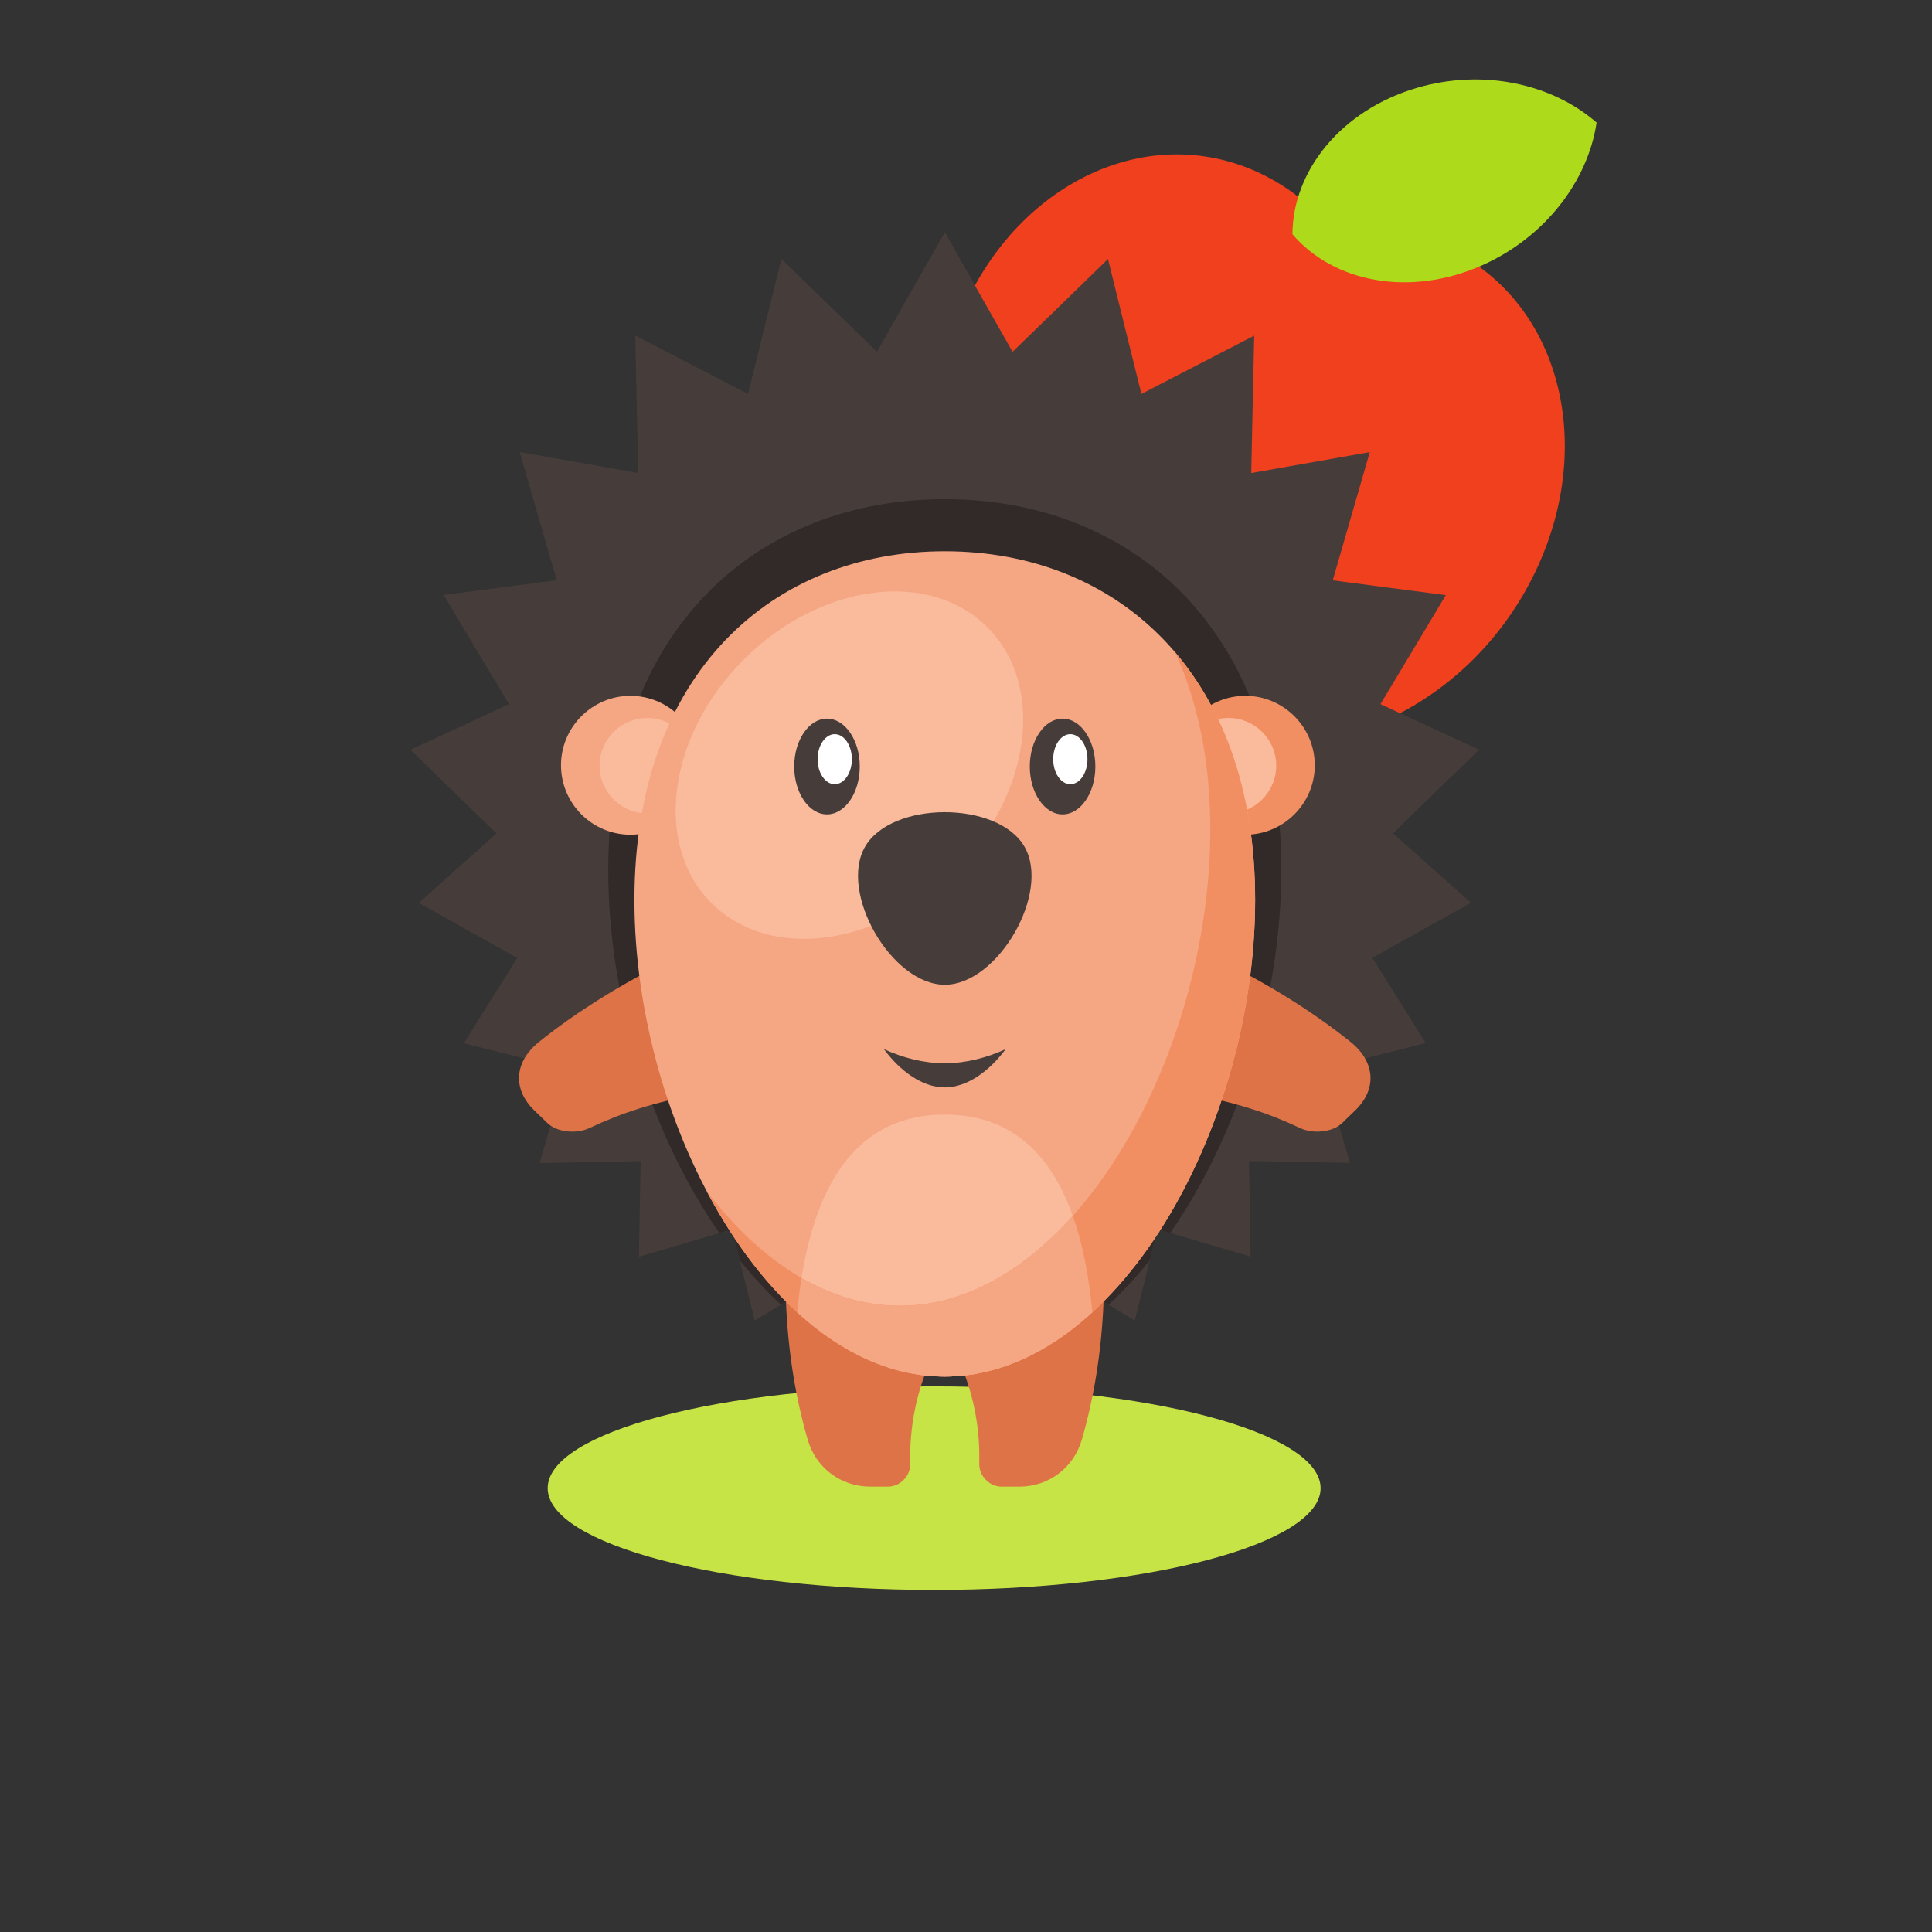 <?xml version="1.0" encoding="UTF-8"?>
<svg version="1.1" viewBox="0 0 880 880" xmlns="http://www.w3.org/2000/svg">
<rect x="0" y="0" width="880" height="880" fill="#333333" stroke="none"/>
<defs>
<clipPath id="a">
<path d="m0 660h660v-660h-660z"/>
</clipPath>
</defs>
<g transform="matrix(1.333 0 0 -1.333 0 880)">
<g clip-path="url(#a)">
<g transform="translate(319.19 116.88)">
<path d="m0 0c72.735 0 132.06 15.625 132.06 34.782s-59.321 34.782-132.06 34.782c-72.73 0-132.05-15.625-132.05-34.782s59.321-34.782 132.05-34.782" fill="#c6e446" fill-rule="evenodd"/>
</g>
<g transform="translate(426.77 602.62)">
<path d="m0 0c11.376-4.56 21.119-11.997 28.884-21.404 12.11 1.441 24.293 0.092 35.671-4.468 40.193-16.108 55.133-66.168 33.367-111.81-21.768-45.641-71.997-69.586-112.19-53.477-7.55 3.027-14.212 7.252-19.904 12.418-7.683 0.194-15.419 1.739-22.97 4.764-40.196 16.109-59.987 68.115-44.207 116.16 15.779 48.045 61.156 73.932 101.35 57.824" fill="#f0401e" fill-rule="evenodd"/>
</g>
<g transform="translate(545.55 618.28)">
<path d="m0 0c-2.969-19.958-17.627-39.284-39.288-48.849-24.537-10.832-50.513-5.806-64.629 10.686 0.086 21.709 16.636 42.355 42.353 49.975 22.702 6.728 46.382 1.481 61.564-11.812" fill="#adda1a" fill-rule="evenodd"/>
</g>
<g transform="translate(377.09 215.44)">
<path d="m0 0c-0.691-16.822-3.182-32.533-7.415-47.167-2.802-9.676-11.334-16.092-21.409-16.092h-5.849c-2.182 0-4.059 0.791-5.583 2.352-1.525 1.559-2.269 3.454-2.22 5.634 0.229 9.771-1.159 19.751-4.882 30.033 15.786 8.412 31.572 16.827 47.358 25.24m-108.53 2e-3c0.69-16.822 3.179-32.533 7.415-47.167 2.799-9.678 11.336-16.092 21.408-16.092h5.849c2.182 0 4.059 0.791 5.582 2.352 1.524 1.559 2.271 3.454 2.219 5.634-0.226 9.771 1.159 19.75 4.882 30.031-15.786 8.414-31.571 16.829-47.355 25.242" fill="#de7347" fill-rule="evenodd"/>
</g>
<g transform="translate(322.88 580.82)">
<path d="m0 0c7.772-13.901 15.504-27.496 23.113-40.862 10.733 10.378 21.6 20.987 32.606 31.708 3.863-15.663 7.657-31.019 11.424-46.106 12.713 6.586 25.569 13.21 38.53 19.911-0.354-15.929-0.702-31.592-1.006-46.948 13.437 2.374 26.951 4.749 40.509 7.16-4.297-14.857-8.515-29.449-12.658-43.809 12.894-1.685 25.759-3.408 38.639-5.055-7.572-12.599-15.027-25.045-22.327-37.262 11.297-5.246 22.523-10.417 33.677-15.586-9.94-9.612-19.755-19.148-29.411-28.568 8.964-8.005 17.839-15.892 26.655-23.706-11.358-6.355-22.581-12.601-33.71-18.803 6.146-9.842 12.213-19.57 18.232-29.141-11.795-2.991-23.544-5.938-35.238-8.847 3.144-10.877 6.272-21.601 9.357-32.094-11.51 0.231-23.021 0.422-34.504 0.653 0.188-11.07 0.375-21.981 0.56-32.666-10.561 3.101-21.168 6.203-31.825 9.341-2.635-10.567-5.23-20.984-7.752-31.209-9.135 5.552-18.313 11.183-27.567 16.85-5.195-9.459-10.319-18.765-15.342-27.916-7.266 7.582-14.587 15.279-21.958 23.092-7.469-7.813-14.822-15.51-22.061-23.092-5.05 9.151-10.175 18.457-15.337 27.916-9.286-5.667-18.464-11.298-27.566-16.85-2.555 10.187-5.151 20.603-7.753 31.173-10.654-3.141-21.263-6.242-31.823-9.344 0.184 10.724 0.37 21.599 0.557 32.667-11.515-0.231-23.029-0.461-34.502-0.69 3.048 10.53 6.176 21.253 9.352 32.13-11.696 2.909-23.442 5.859-35.24 8.847 5.985 9.572 12.05 19.301 18.228 29.142-11.129 6.202-22.352 12.446-33.601 18.803 8.704 7.812 17.58 15.701 26.544 23.705-9.696 9.421-19.513 18.956-29.415 28.607 11.151 5.131 22.378 10.34 33.675 15.586-7.342 12.217-14.8 24.663-22.333 37.3 12.839 1.647 25.705 3.37 38.636 5.055-4.144 14.322-8.366 28.914-12.661 43.771 13.518-2.411 27.031-4.786 40.509-7.16-0.344 15.394-0.695 31.019-1.012 46.987 12.923-6.74 25.78-13.364 38.534-19.95 3.725 15.087 7.519 30.482 11.424 46.106 11.003-10.683 21.871-21.291 32.606-31.708 7.607 13.366 15.339 26.961 23.235 40.862" fill="#463d3b" fill-rule="evenodd"/>
</g>
<g transform="translate(399.87 238.86)">
<path d="m0 0-4.368 1.283-2.663-10.69c-4.427-5.502-9.108-10.555-14.009-15.082-6.189 3.779-12.4 7.588-18.648 11.413-5.194-9.459-10.318-18.765-15.341-27.916-7.266 7.582-14.587 15.279-21.958 23.092-7.469-7.813-14.823-15.51-22.061-23.092-5.051 9.151-10.175 18.457-15.337 27.916-6.267-3.825-12.485-7.632-18.664-11.413-4.909 4.533-9.596 9.595-14.028 15.105-0.875 3.525-1.75 7.068-2.627 10.631l-4.358-1.284c-23.321 33.591-37.978 79.896-37.978 124.07 0 82.789 51.483 126.71 115 126.71 63.51 0 115-43.924 115-126.71 0-44.154-14.647-90.443-37.95-124.03" fill="#312a28" fill-rule="evenodd"/>
</g>
<g transform="translate(415.34 332.86)">
<path d="m0 0c17.916-8.823 33.265-18.397 46.124-28.701 8.503-6.815 9.137-16.162 1.587-23.45-1.458-1.409-2.921-2.822-4.381-4.23-1.635-1.579-3.907-2.545-6.759-2.877-2.851-0.33-5.486 0.068-7.838 1.183-10.535 4.999-22.507 8.934-36.56 11.328 2.609 15.582 5.218 31.165 7.827 46.747m-185.03 0c-17.914-8.823-33.263-18.399-46.123-28.701-8.502-6.813-9.137-16.162-1.589-23.448 1.462-1.411 2.924-2.824 4.383-4.232 1.634-1.577 3.907-2.545 6.758-2.877 2.852-0.33 5.487 0.068 7.837 1.183 10.536 4.999 22.508 8.934 36.562 11.328-2.609 15.582-5.218 31.165-7.828 46.747" fill="#de7347" fill-rule="evenodd"/>
</g>
<g transform="translate(215.42 374.94)">
<path d="m0 0c13.07 0 23.729 10.66 23.729 23.729 0 13.068-10.659 23.729-23.729 23.729-13.068 0-23.729-10.661-23.729-23.729 0-13.069 10.661-23.729 23.729-23.729" fill="#f5a683" fill-rule="evenodd"/>
</g>
<g transform="translate(221.17 382.22)">
<path d="m0 0c8.981 0 16.309 7.326 16.309 16.308 0 8.98-7.328 16.303-16.309 16.303-8.98 0-16.304-7.323-16.304-16.303 0-8.982 7.324-16.308 16.304-16.308" fill="#faba9c" fill-rule="evenodd"/>
</g>
<g transform="translate(425.53 374.94)">
<path d="m0 0c13.068 0 23.727 10.66 23.727 23.729 0 13.068-10.659 23.729-23.727 23.729-13.07 0-23.73-10.661-23.73-23.729 0-13.069 10.66-23.729 23.73-23.729" fill="#f28f62" fill-rule="evenodd"/>
</g>
<g transform="translate(419.78 382.22)">
<path d="m0 0c8.98 0 16.306 7.326 16.306 16.308 0 8.98-7.326 16.303-16.306 16.303-8.981 0-16.307-7.323-16.307-16.303 0-8.982 7.326-16.308 16.307-16.308" fill="#faba9c" fill-rule="evenodd"/>
</g>
<g transform="translate(322.83 471.8)">
<path d="m0 0c58.572 0 106.05-41.316 106.05-119.19 0-77.872-47.481-162.81-106.05-162.81s-106.05 84.942-106.05 162.81c0 77.873 47.482 119.19 106.05 119.19" fill="#f5a683" fill-rule="evenodd"/>
</g>
<g transform="translate(254.16 434.82)">
<path d="M 0,0 C 26.041,26.03 63.309,30.967 83.235,11.031 103.166,-8.908 98.21,-46.173 72.167,-72.203 46.125,-98.232 8.858,-103.17 -11.071,-83.231 -31,-63.293 -26.043,-26.029 0,0" fill="#faba9c" fill-rule="evenodd"/>
</g>
<g transform="translate(373.25 211.76)">
<path d="m0 0c-14.998-13.713-32.171-21.963-50.425-21.963-18.253 0-35.427 8.25-50.424 21.963 4.784 51.255 25.542 67.566 50.424 67.566s45.639-16.311 50.425-67.566" fill="#faba9c" fill-rule="evenodd"/>
</g>
<g transform="translate(322.83 323.68)">
<path d="m 0,0 c 18.154,0 36.309,31.447 27.233,47.17 -9.077,15.723 -45.388,15.723 -54.467,0 C -36.312,31.447 -18.155,0 0,0" fill="#463d3b" fill-rule="evenodd"/>
</g>
<g transform="translate(282.58 381.89)">
<path d="m0 0c6.17 0 11.201 7.348 11.201 16.359 0 9.008-5.031 16.358-11.201 16.358-6.168 0-11.199-7.35-11.199-16.358 0-9.011 5.031-16.359 11.199-16.359" fill="#463d3b" fill-rule="evenodd"/>
</g>
<g transform="translate(285.23 392.2)">
<path d="m0 0c3.224 0 5.853 3.842 5.853 8.549 0 4.708-2.629 8.55-5.853 8.55-3.225 0-5.855-3.842-5.855-8.55 0-4.707 2.63-8.549 5.855-8.549" fill="#fff" fill-rule="evenodd"/>
</g>
<g transform="translate(363.08 381.89)">
<path d="m0 0c6.167 0 11.201 7.348 11.201 16.359 0 9.008-5.034 16.358-11.201 16.358-6.168 0-11.201-7.35-11.201-16.358 0-9.011 5.033-16.359 11.201-16.359" fill="#463d3b" fill-rule="evenodd"/>
</g>
<g transform="translate(365.73 392.2)">
<path d="m0 0c3.225 0 5.854 3.842 5.854 8.549 0 4.708-2.629 8.55-5.854 8.55-3.224 0-5.852-3.842-5.852-8.55 0-4.707 2.628-8.549 5.852-8.549" fill="#fff" fill-rule="evenodd"/>
</g>
<g transform="translate(322.83 288.6)">
<path d="M 0,0 C 7.603,0 15.206,5.518 20.809,13.084 14.289,10.087 7.144,8.254 0,8.254 c -7.147,0 -14.289,1.833 -20.81,4.83 C -15.206,5.518 -7.603,0 0,0" fill="#463d3b" fill-rule="evenodd"/>
</g>
<g transform="translate(401.49 437.34)">
<path d="m0 0c17.022-19.937 27.388-48.34 27.388-84.727 0-77.873-47.481-162.82-106.05-162.82-32.677 0-61.895 26.442-81.351 63.339 18.116-23.734 41.062-39.169 66.024-39.169 58.572 0 106.06 84.942 106.06 162.82 0 23.585-4.365 43.811-12.063 60.557" fill="#f28f62" fill-rule="evenodd"/>
</g>
<g transform="translate(373.25 211.76)">
<path d="m0 0c-14.998-13.713-32.171-21.963-50.425-21.963-18.253 0-35.427 8.25-50.424 21.963 0.386 4.138 0.879 8.043 1.466 11.734 10.568-6.098 21.873-9.527 33.631-9.527 21.871 0 42.195 11.848 59.079 30.744 3.149-8.881 5.441-19.754 6.673-32.951" fill="#f5a683" fill-rule="evenodd"/>
</g>
</g>
</g>
</svg>
